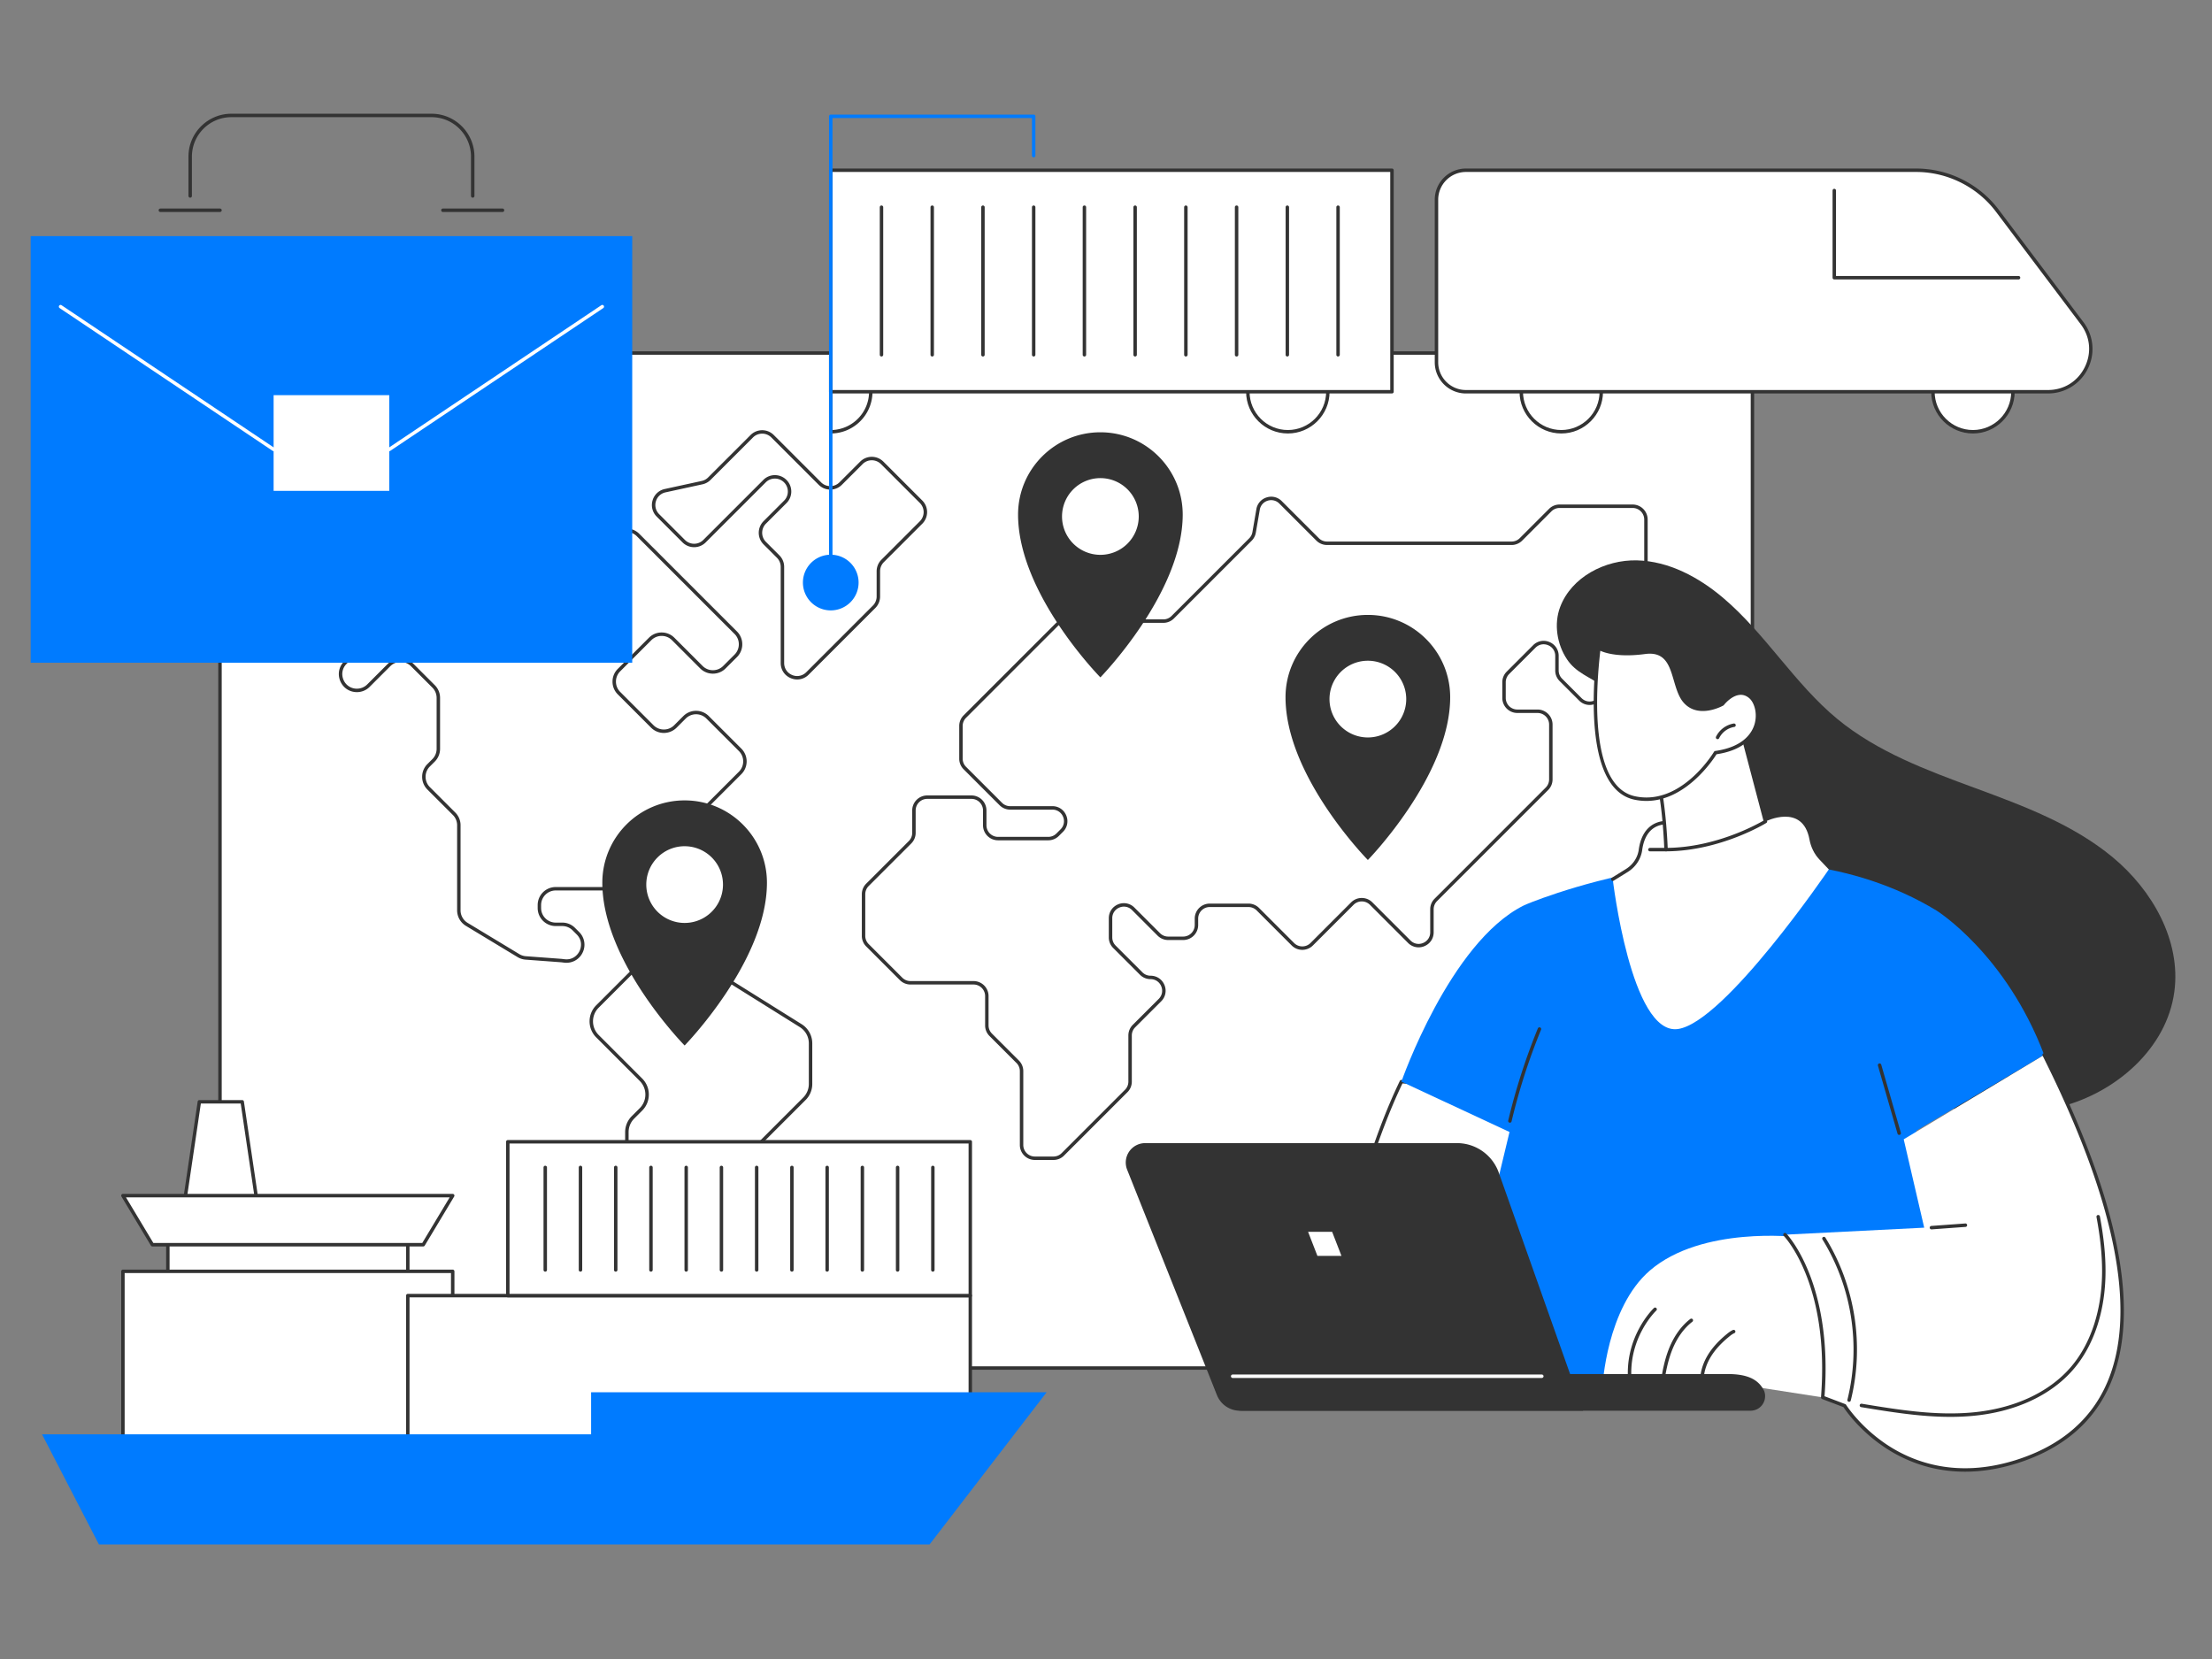 <?xml version="1.0" encoding="UTF-8"?>
<svg xmlns="http://www.w3.org/2000/svg" width="640" height="480" version="1.0" viewBox="0 0 480 360">
  <rect x="0" y="0" width="480" height="360" fill="#808080" stroke="none"/>
  <defs>
    <clipPath id="a">
      <path d="M6.664 51H138v93H6.664Zm0 0"></path>
    </clipPath>
    <clipPath id="b">
      <path d="M40 24.637h63V43H40Zm0 0"></path>
    </clipPath>
    <clipPath id="c">
      <path d="M179 24.637h46V127h-46Zm0 0"></path>
    </clipPath>
    <clipPath id="d">
      <path d="M9 302h219v33.137H9Zm0 0"></path>
    </clipPath>
  </defs>
  <path fill="#fff" d="M380.277 296.855H47.738V76.605h332.54v220.25"></path>
  <path fill="#333" d="M48.113 296.48h331.79V76.98H48.112Zm332.164.75H47.738a.375.375 0 0 1-.375-.375V76.605c0-.207.168-.37.375-.37h332.54c.206 0 .37.163.37.37v220.25a.372.372 0 0 1-.37.375"></path>
  <path fill="#333" d="M201.207 173.355a2.515 2.515 0 0 0-2.512 2.512v4.86c0 .87-.336 1.687-.953 2.304l-9.246 9.242a2.506 2.506 0 0 0-.734 1.778v9.027a2.5 2.5 0 0 0 .734 1.777l7.3 7.301a2.497 2.497 0 0 0 1.774.735h13.688a3.26 3.26 0 0 1 3.258 3.257v6.364c0 .668.261 1.3.734 1.773l5.848 5.844c.613.617.953 1.437.953 2.305v16.02a2.511 2.511 0 0 0 2.508 2.51h4.039c.672 0 1.3-.26 1.773-.734l13.75-13.75a2.497 2.497 0 0 0 .734-1.773v-10.012c0-.87.34-1.687.954-2.304l5.636-5.633c.73-.735.938-1.781.543-2.735a2.47 2.47 0 0 0-2.32-1.55c-.871 0-1.688-.34-2.3-.953l-5.802-5.805a3.22 3.22 0 0 1-.957-2.3v-4.161c0-1.344.77-2.496 2.012-3.012a3.212 3.212 0 0 1 3.55.707l5.552 5.551a2.497 2.497 0 0 0 1.773.734h3.246a2.511 2.511 0 0 0 2.512-2.507v-1.391a3.26 3.26 0 0 1 3.258-3.258h8.406c.867 0 1.687.34 2.3.953l7.606 7.606c.977.976 2.57.976 3.547 0l8.82-8.825a3.232 3.232 0 0 1 2.305-.953c.871 0 1.692.336 2.305.953l8.27 8.27c.73.73 1.777.941 2.734.543a2.465 2.465 0 0 0 1.547-2.316v-4.996c0-.872.34-1.688.957-2.301l24.109-24.114a2.497 2.497 0 0 0 .734-1.773v-11.902a2.51 2.51 0 0 0-2.507-2.508h-4.387a3.26 3.26 0 0 1-3.258-3.258v-3.414c0-.867.34-1.688.953-2.3l5.719-5.72a3.205 3.205 0 0 1 3.55-.707 3.211 3.211 0 0 1 2.008 3.012v3.16c0 .672.262 1.301.739 1.778l4.219 4.218c.73.73 1.78.942 2.734.543a2.47 2.47 0 0 0 1.55-2.32v-9.484c0-.871.34-1.692.954-2.305l7.633-7.633a2.497 2.497 0 0 0 .734-1.773v-15.774a2.511 2.511 0 0 0-2.512-2.508H338.43c-.672 0-1.301.262-1.778.735l-6.34 6.344a3.248 3.248 0 0 1-2.304.953h-40.055c-.871 0-1.687-.34-2.305-.953l-8.035-8.036a2.48 2.48 0 0 0-2.535-.62 2.462 2.462 0 0 0-1.71 1.968l-.856 4.969a3.26 3.26 0 0 1-.91 1.754l-16.86 16.86a3.239 3.239 0 0 1-2.3.952h-21.165c-.672 0-1.3.258-1.777.735l-19.863 19.867a2.485 2.485 0 0 0-.739 1.773v7.098c0 .672.262 1.3.739 1.777l7.797 7.797a2.481 2.481 0 0 0 1.773.734h9.156a3.2 3.2 0 0 1 3.008 2.012 3.204 3.204 0 0 1-.703 3.551l-.89.89a3.248 3.248 0 0 1-2.305.954H216.57a3.26 3.26 0 0 1-3.257-3.258v-3.219a2.512 2.512 0 0 0-2.512-2.512Zm27.39 78.356h-4.038a3.26 3.26 0 0 1-3.254-3.258v-16.02c0-.671-.262-1.3-.739-1.773l-5.843-5.847a3.216 3.216 0 0 1-.953-2.301v-6.364a2.515 2.515 0 0 0-2.512-2.511H197.57c-.87 0-1.687-.34-2.304-.953l-7.297-7.301a3.225 3.225 0 0 1-.953-2.305v-9.027c0-.871.336-1.688.953-2.305l9.246-9.246a2.497 2.497 0 0 0 .734-1.773v-4.86a3.26 3.26 0 0 1 3.258-3.258h9.594a3.26 3.26 0 0 1 3.258 3.258v3.219a2.515 2.515 0 0 0 2.511 2.512h10.903c.672 0 1.3-.262 1.773-.735l.89-.89a2.475 2.475 0 0 0 .548-2.739 2.476 2.476 0 0 0-2.32-1.547h-9.157c-.867 0-1.687-.34-2.3-.953l-7.802-7.8a3.248 3.248 0 0 1-.953-2.305v-7.098c0-.87.34-1.687.953-2.304l19.868-19.864a3.229 3.229 0 0 1 2.304-.957h21.164c.668 0 1.301-.261 1.774-.734l16.86-16.86c.366-.367.609-.832.698-1.347l.856-4.973a3.205 3.205 0 0 1 2.223-2.55 3.2 3.2 0 0 1 3.289.8l8.039 8.035a2.475 2.475 0 0 0 1.773.735h40.055c.672 0 1.3-.258 1.777-.735l6.34-6.34a3.229 3.229 0 0 1 2.305-.957h15.851a3.263 3.263 0 0 1 3.258 3.258v15.774c0 .87-.336 1.687-.953 2.3l-7.633 7.633a2.5 2.5 0 0 0-.734 1.778v9.484c0 1.344-.77 2.496-2.012 3.012a3.2 3.2 0 0 1-3.547-.707l-4.223-4.219a3.248 3.248 0 0 1-.953-2.305v-3.16a2.47 2.47 0 0 0-1.55-2.32c-.954-.399-2-.188-2.735.543l-5.719 5.719a2.497 2.497 0 0 0-.734 1.773v3.414a2.511 2.511 0 0 0 2.512 2.508h4.387a3.263 3.263 0 0 1 3.257 3.258v11.902c0 .871-.34 1.688-.953 2.305l-24.113 24.11a2.504 2.504 0 0 0-.734 1.773v4.996c0 1.34-.77 2.492-2.012 3.007a3.212 3.212 0 0 1-3.55-.707l-8.267-8.27a2.506 2.506 0 0 0-1.777-.734c-.668 0-1.3.262-1.773.735l-8.825 8.824a3.26 3.26 0 0 1-4.605 0l-7.602-7.605a2.504 2.504 0 0 0-1.773-.735h-8.406a2.515 2.515 0 0 0-2.512 2.512v1.39a3.26 3.26 0 0 1-3.258 3.258h-3.246c-.867 0-1.687-.34-2.305-.957l-5.546-5.55a2.475 2.475 0 0 0-2.735-.543 2.47 2.47 0 0 0-1.55 2.32v4.16c0 .668.261 1.3.734 1.774l5.8 5.8a2.485 2.485 0 0 0 1.774.739c1.344 0 2.496.77 3.012 2.007a3.212 3.212 0 0 1-.707 3.551l-5.633 5.633a2.494 2.494 0 0 0-.738 1.777v10.012c0 .871-.336 1.688-.954 2.3l-13.75 13.75a3.223 3.223 0 0 1-2.3.954M321.992 252.71h12.711a2.285 2.285 0 0 1 2.281 2.286v7.145c0 .843.688 1.53 1.536 1.53h8.738c.406 0 .8-.16 1.086-.444l7.46-7.461c.294-.293.45-.676.45-1.086v-9.543a1.51 1.51 0 0 0-.45-1.082l-8.574-8.578c-.535-.536-1.214-.52-1.671-.332-.457.19-.95.664-.95 1.417 0 .942-.539 1.75-1.406 2.11a2.244 2.244 0 0 1-2.488-.496l-.39-.39a2.278 2.278 0 0 1-.657-1.388l-.715-7.136a1.528 1.528 0 0 0-1.527-1.38h-6.38c-.41 0-.796.161-1.085.446l-14.45 14.453c-.288.285-.452.684-.452 1.086v11.125c0 .758.488 1.227.949 1.418a1.509 1.509 0 0 0 1.672-.332l2.695-2.7a2.285 2.285 0 0 1 1.617-.667Zm25.266 11.712h-8.738a2.284 2.284 0 0 1-2.282-2.281v-7.145c0-.848-.691-1.535-1.535-1.535h-12.71c-.415 0-.798.16-1.087.45l-2.699 2.694a2.246 2.246 0 0 1-2.484.497 2.245 2.245 0 0 1-1.41-2.11v-11.125c0-.61.238-1.183.667-1.613l14.454-14.453a2.27 2.27 0 0 1 1.613-.668h6.379c1.18 0 2.152.883 2.27 2.054l.714 7.137c.035.352.192.684.442.934l.39.39c.535.536 1.215.52 1.672.332.461-.19.95-.66.95-1.417 0-.942.538-1.75 1.41-2.11a2.254 2.254 0 0 1 2.488.496l8.574 8.574c.43.43.668 1.004.668 1.614v9.543a2.27 2.27 0 0 1-.668 1.613l-7.461 7.46a2.278 2.278 0 0 1-1.617.669M144.707 205.59a4.17 4.17 0 0 0-2.953 1.23l-11.848 11.852a4.182 4.182 0 0 0 0 5.914l9.442 9.445a4.883 4.883 0 0 1 1.445 3.485 4.899 4.899 0 0 1-1.445 3.488l-1.72 1.719a4.154 4.154 0 0 0-1.222 2.957v25.695c0 1.117.434 2.168 1.223 2.957l3.797 3.797c1.219 1.219 2.965 1.566 4.558.906a4.124 4.124 0 0 0 2.582-3.867v-9.23c0-1.317.512-2.56 1.446-3.489l24.277-24.281a4.158 4.158 0 0 0 1.227-2.957v-8.793c0-1.45-.735-2.777-1.97-3.547l-26.616-16.64a4.185 4.185 0 0 0-2.223-.641Zm-.355 74.523c-1.27 0-2.5-.504-3.457-1.457l-3.793-3.793a4.899 4.899 0 0 1-1.446-3.488V245.68c0-1.317.512-2.555 1.446-3.489l1.718-1.714a4.17 4.17 0 0 0 1.223-2.961 4.154 4.154 0 0 0-1.223-2.957l-9.441-9.446a4.93 4.93 0 0 1 0-6.972l11.848-11.848a4.913 4.913 0 0 1 6.101-.695l26.617 16.64a4.903 4.903 0 0 1 2.317 4.18v8.793a4.899 4.899 0 0 1-1.446 3.488l-24.277 24.278a4.16 4.16 0 0 0-1.226 2.96v9.231c0 2.035-1.168 3.781-3.043 4.559a4.977 4.977 0 0 1-1.918.386M86.938 142.887c1 0 2.003.383 2.765 1.144l4.645 4.645a3.882 3.882 0 0 1 1.144 2.765v11.051a3.889 3.889 0 0 1-1.144 2.766l-1.07 1.07a3.138 3.138 0 0 0-.926 2.234c0 .848.328 1.641.925 2.239l5.52 5.52a3.882 3.882 0 0 1 1.144 2.765v18.465c0 1.097.586 2.137 1.528 2.707l11.23 6.789c.426.258.91.414 1.406.45l7.735.573.695.082c1.645.192 2.742-.785 3.219-1.765.473-.98.562-2.442-.613-3.617l-.891-.891a3.138 3.138 0 0 0-2.234-.926h-1.434a3.918 3.918 0 0 1-3.91-3.914v-.644a3.914 3.914 0 0 1 3.91-3.91h13.426a3.15 3.15 0 0 0 2.238-.93l24.098-24.098a3.14 3.14 0 0 0 .926-2.238c0-.844-.329-1.637-.926-2.239l-7.063-7.062a3.169 3.169 0 0 0-4.476 0l-1.985 1.988a3.923 3.923 0 0 1-5.535 0l-7.226-7.23a3.882 3.882 0 0 1-1.145-2.766c0-1.047.406-2.027 1.145-2.765l6.754-6.754a3.882 3.882 0 0 1 2.765-1.145c1.043 0 2.027.406 2.766 1.145l6.117 6.117a3.14 3.14 0 0 0 2.238.926c.844 0 1.64-.329 2.235-.926l2.464-2.461a3.154 3.154 0 0 0 .926-2.238 3.14 3.14 0 0 0-.926-2.239l-21.21-21.21a3.164 3.164 0 0 0-4.473 0l-8.5 8.5a3.916 3.916 0 0 1-5.535 0l-19.305-19.305a3.14 3.14 0 0 0-2.238-.926c-.844 0-1.637.328-2.235.926l-23.754 23.754a3.164 3.164 0 0 0 0 4.472l3.895 3.895a3.918 3.918 0 0 1 0 5.531l-.832.836c-.922.918-1.184 2.238-.688 3.445a3.121 3.121 0 0 0 2.926 1.953c.844 0 1.64-.328 2.239-.925l4.484-4.485a3.904 3.904 0 0 1 2.766-1.144Zm35.984 66.035c-.152 0-.313-.008-.477-.027l-.675-.083-7.72-.57a3.976 3.976 0 0 1-1.737-.554l-11.231-6.79a3.939 3.939 0 0 1-1.887-3.347v-18.465c0-.844-.328-1.64-.925-2.238l-5.52-5.516a3.891 3.891 0 0 1-1.145-2.77c0-1.042.407-2.027 1.145-2.765l1.07-1.067a3.154 3.154 0 0 0 .926-2.238v-11.05c0-.844-.328-1.641-.926-2.239l-4.644-4.644a3.176 3.176 0 0 0-4.477 0l-4.484 4.484a3.876 3.876 0 0 1-2.766 1.148c-1.613 0-2.996-.925-3.617-2.414-.617-1.492-.289-3.125.852-4.265l.828-.832a3.169 3.169 0 0 0 0-4.477l-3.89-3.89a3.916 3.916 0 0 1 0-5.536l23.75-23.75a3.892 3.892 0 0 1 2.765-1.148c1.047 0 2.031.41 2.77 1.148l19.304 19.305a3.171 3.171 0 0 0 4.473 0l8.5-8.5a3.916 3.916 0 0 1 5.535 0l21.21 21.207a3.898 3.898 0 0 1 1.145 2.77 3.889 3.889 0 0 1-1.144 2.765l-2.465 2.461a3.876 3.876 0 0 1-2.766 1.149 3.885 3.885 0 0 1-2.77-1.149l-6.113-6.117a3.147 3.147 0 0 0-2.238-.926 3.14 3.14 0 0 0-2.238.926l-6.754 6.754a3.14 3.14 0 0 0-.926 2.238c0 .844.328 1.64.926 2.238l7.23 7.23a3.172 3.172 0 0 0 4.477 0l1.984-1.987a3.889 3.889 0 0 1 2.766-1.145c1.047 0 2.027.406 2.766 1.145l7.066 7.062a3.889 3.889 0 0 1 1.145 2.766 3.898 3.898 0 0 1-1.145 2.77l-24.102 24.093a3.87 3.87 0 0 1-2.765 1.148h-13.426a3.17 3.17 0 0 0-3.164 3.165v.644a3.168 3.168 0 0 0 3.164 3.164h1.434c1.043 0 2.023.406 2.765 1.149l.89.89a3.87 3.87 0 0 1 .755 4.473 3.863 3.863 0 0 1-3.504 2.207M168.148 103.102c.95 0 1.844.37 2.516 1.043a3.537 3.537 0 0 1 1.043 2.515c0 .95-.371 1.844-1.043 2.516l-4.45 4.449a2.796 2.796 0 0 0-.823 1.988c0 .75.293 1.453.824 1.985l2.906 2.906a3.527 3.527 0 0 1 1.04 2.516v20.859c0 1.156.663 2.152 1.734 2.598a2.773 2.773 0 0 0 3.062-.61l14.45-14.449a2.796 2.796 0 0 0 .823-1.988v-5.465c0-.945.368-1.84 1.04-2.512l8.335-8.336a2.813 2.813 0 0 0 0-3.976l-8.445-8.442a2.808 2.808 0 0 0-3.972 0l-4.504 4.504a3.561 3.561 0 0 1-5.028 0l-10.281-10.281a2.783 2.783 0 0 0-1.984-.82c-.75 0-1.457.289-1.989.82l-9.214 9.215a3.55 3.55 0 0 1-1.758.96l-8.004 1.743a2.773 2.773 0 0 0-2.098 1.953 2.78 2.78 0 0 0 .707 2.777l5.598 5.602c.535.527 1.238.82 1.988.82.754 0 1.457-.293 1.988-.82l13.028-13.027a3.522 3.522 0 0 1 2.511-1.043Zm4.844 44.343c-.46 0-.93-.09-1.383-.28-1.355-.56-2.195-1.817-2.195-3.286v-20.86c0-.753-.293-1.457-.824-1.988l-2.903-2.902a3.562 3.562 0 0 1 0-5.031l4.45-4.453a2.78 2.78 0 0 0 .824-1.985c0-.75-.293-1.457-.824-1.988a2.792 2.792 0 0 0-1.989-.82c-.75 0-1.453.289-1.984.82l-13.027 13.027a3.562 3.562 0 0 1-5.032 0l-5.597-5.597a3.517 3.517 0 0 1-.899-3.52 3.513 3.513 0 0 1 2.66-2.473l8.004-1.742a2.786 2.786 0 0 0 1.387-.762l9.215-9.21a3.562 3.562 0 0 1 5.031 0l10.278 10.277a2.815 2.815 0 0 0 3.972 0l4.504-4.504a3.558 3.558 0 0 1 5.028 0l8.449 8.445a3.562 3.562 0 0 1 0 5.032l-8.336 8.335a2.787 2.787 0 0 0-.824 1.985v5.465a3.53 3.53 0 0 1-1.043 2.515l-14.45 14.45a3.498 3.498 0 0 1-2.492 1.05"></path>
  <path fill="#333" d="M338.555 131.7c2.449-6.477 9.734-10.266 16.656-10.102 6.922.168 13.398 3.644 18.684 8.117 9.226 7.808 15.515 18.656 24.847 26.336 8.637 7.105 19.356 11.09 29.856 14.953 10.496 3.867 21.21 7.867 29.828 14.996 8.617 7.133 14.887 18.117 13.402 29.203-1.648 12.281-12.61 21.836-24.605 24.938-12 3.097-24.758.824-36.559-2.957-13.406-4.293-26.8-11.032-34.625-22.73-6.922-10.349-8.617-23.184-11.469-35.302-1.804-7.664-4.316-15.406-8.789-21.964-2.191-3.215-4.875-6.114-8.066-8.36-2.746-1.937-5.723-2.82-7.684-5.766-2.176-3.269-2.875-7.656-1.476-11.363"></path>
  <path fill="#fff" d="M293.906 263.629s3.758-15.574 10.196-28.918l27.714 2s-8.382 36.34-9.066 36.894c-.684.551-28.844-9.976-28.844-9.976"></path>
  <path fill="#333" d="M294.352 263.395c10.546 3.94 26.218 9.617 28.168 9.847.82-2.031 5.644-22.367 8.835-36.187l-27.023-1.953c-5.781 12.054-9.406 26.015-9.98 28.293Zm28.328 10.593c-.715 0-3.29-.695-14.735-4.812a1285.531 1285.531 0 0 1-14.168-5.196.377.377 0 0 1-.234-.437c.039-.156 3.84-15.766 10.223-28.992a.376.376 0 0 1 .363-.211l27.715 2c.11.008.21.062.273.152.067.086.09.2.067.305-3.145 13.617-8.52 36.547-9.2 37.098-.058.046-.117.093-.304.093"></path>
  <path fill="#007bff" d="m327.563 245.637-23.461-10.926s10.507-30.18 26.468-38.188c.22-.109.438-.207.66-.3 4.618-1.899 52.567-20.739 89.012 1.375 0 0 15.051 9.402 23.336 31.312l-27.758 16.453 6.649 31.727 4.097 21.55-112.718 4.044 13.714-57.047"></path>
  <path fill="#333" d="M327.645 243.621a.639.639 0 0 1-.086-.008.38.38 0 0 1-.278-.453 137.083 137.083 0 0 1 6.43-20 .38.38 0 0 1 .488-.207.376.376 0 0 1 .207.488 135.29 135.29 0 0 0-6.398 19.891.367.367 0 0 1-.363.29"></path>
  <path fill="#fff" d="M389.883 268.434s13.597 15.652 5.64 34.796l-18.656-2.898-29.12.496s.839-17 10.284-25.133c11.278-9.703 31.852-7.261 31.852-7.261"></path>
  <path fill="#333" d="M369.39 301.203a.37.37 0 0 1-.367-.32c-.304-2.074.176-4.367 1.352-6.461.969-1.719 2.387-3.336 4.344-4.938.394-.324.824-.656 1.336-.882a.374.374 0 1 1 .297.687c-.422.184-.805.484-1.16.777-1.883 1.54-3.247 3.086-4.165 4.723-1.093 1.95-1.543 4.074-1.265 5.988a.371.371 0 0 1-.317.422c-.02.004-.035.004-.054.004M360.707 300.707c-.016 0-.035 0-.05-.004a.37.37 0 0 1-.317-.422c.328-2.336.805-5.07 1.836-7.652 1.078-2.707 2.676-4.926 4.613-6.414a.376.376 0 0 1 .524.066.382.382 0 0 1-.067.528c-1.832 1.406-3.344 3.515-4.375 6.097-1 2.508-1.469 5.188-1.793 7.477a.377.377 0 0 1-.371.324M353.75 300.707a.375.375 0 0 1-.371-.332c-1.211-10.14 5.453-16.473 5.523-16.535a.372.372 0 0 1 .528.02.372.372 0 0 1-.02.527c-.062.058-6.453 6.148-5.289 15.902a.373.373 0 0 1-.328.414c-.016.004-.027.004-.043.004M412.117 246.273a.367.367 0 0 1-.355-.27l-4.254-14.76a.377.377 0 0 1 .254-.466c.199-.058.406.059.465.258l4.253 14.762a.373.373 0 0 1-.363.476"></path>
  <path fill="#fff" d="M387.336 267.922s10.16 10.18 8.187 35.308l4.754 1.805s12.48 19.988 37.313 12.137c24.832-7.852 33.277-33.754 5.988-88.262l-30.476 18.32 4.449 19.172-30.215 1.52"></path>
  <path fill="#333" d="M426.414 319.355c-7.36 0-13.066-2.46-16.996-4.992-5.793-3.742-8.883-8.25-9.387-9.023l-4.64-1.758a.369.369 0 0 1-.239-.379c1.934-24.637-7.98-34.918-8.082-35.02a.375.375 0 0 1 0-.527.38.38 0 0 1 .532 0c.101.102 10.183 10.516 8.316 35.324l4.492 1.707a.354.354 0 0 1 .188.149c.027.05 3.164 4.992 9.254 8.914 5.605 3.61 14.953 7.07 27.625 3.066 9.703-3.07 16.375-8.77 19.836-16.945 6.496-15.355 1.761-39.172-14.07-70.793a.376.376 0 0 1 .167-.5.368.368 0 0 1 .5.168c15.938 31.824 20.676 55.852 14.09 71.418-3.547 8.387-10.379 14.227-20.297 17.363-4.11 1.297-7.875 1.828-11.289 1.828"></path>
  <path fill="#333" d="M401.25 304.195a.379.379 0 0 1-.363-.465c2.93-11.773.957-24.445-5.414-34.77a.374.374 0 0 1 .12-.515.379.379 0 0 1 .516.125c6.477 10.493 8.48 23.375 5.504 35.34a.372.372 0 0 1-.363.285M423.219 307.457c-6.528 0-13.028-1.07-19.36-2.113a.372.372 0 0 1-.304-.43.373.373 0 0 1 .43-.309c7.85 1.293 15.972 2.63 24.03 1.891 8.965-.82 16.52-4.285 21.274-9.754 4.41-5.078 6.844-12.476 6.86-20.84.003-3.578-.38-7.328-1.212-11.812a.37.37 0 0 1 .301-.434c.2-.039.399.098.434.301.84 4.527 1.23 8.32 1.223 11.945-.012 8.543-2.516 16.118-7.043 21.328-4.88 5.618-12.614 9.172-21.77 10.012a53.296 53.296 0 0 1-4.863.215M419.105 266.773a.374.374 0 0 1-.023-.746l7.406-.539a.375.375 0 0 1 .055.746l-7.41.54h-.028"></path>
  <path fill="#fff" d="M396.848 188.66s-22.637 33.285-32.778 34.64c-10.144 1.352-14.105-32.515-14.105-32.515l3.043-1.883c1.597-.988 2.715-2.625 2.972-4.488.344-2.512 1.594-5.871 5.801-5.934 6.73-.093 21.317-.222 21.317-.222s8.086-4.078 9.554 3.914c.301 1.625 1.028 3.144 2.164 4.344l2.032 2.144"></path>
  <path fill="#333" d="M349.965 191.16a.374.374 0 0 1-.195-.691l3.042-1.883c1.54-.953 2.56-2.492 2.797-4.223.547-3.984 2.739-6.207 6.168-6.254 1.645-.023 3.758-.05 6.016-.074h.004c.207 0 .371.164.371.367a.372.372 0 0 1-.367.38c-2.254.027-4.371.05-6.016.077-3.863.051-5.09 3.078-5.433 5.606-.27 1.953-1.418 3.687-3.149 4.758l-3.039 1.882a.365.365 0 0 1-.2.055"></path>
  <path fill="#fff" d="m378.09 159.262 5.008 18.996s-9.73 6.062-21.57 6.11c0 0-.325-10.74-2.173-16.766l18.735-8.34"></path>
  <path fill="#333" d="M359.809 167.809c1.566 5.418 2 14.277 2.078 16.18 10.437-.15 19.246-5.016 20.777-5.91l-4.824-18.298Zm1.718 16.93a.37.37 0 0 1-.375-.36c-.004-.11-.343-10.758-2.152-16.668a.376.376 0 0 1 .207-.453l18.73-8.34a.379.379 0 0 1 .313.004.364.364 0 0 1 .2.242l5.007 18.996a.374.374 0 0 1-.16.414c-.098.059-9.961 6.121-21.77 6.164"></path>
  <path fill="#333" d="M361.527 184.738h-3.496a.372.372 0 0 1-.375-.37c0-.208.168-.376.375-.376h3.496c.203 0 .371.168.371.375a.37.37 0 0 1-.37.371"></path>
  <path fill="#fff" d="M372.258 163.328s-7.063 12.004-17.48 9.84c-10.419-2.168-8.883-23.711-7.821-32.54 0 0 2.793 1.888 9.977.923 7.187-.961 5.675 7.347 8.742 10.73 3.066 3.387 8.097.489 8.097.489s3.094-4.032 6.028-1.575c2.531 2.121 3.23 10.618-7.543 12.133"></path>
  <path fill="#333" d="M347.266 141.215c-1.067 9.242-2.243 29.543 7.586 31.586.828.172 1.632.25 2.418.25 8.722 0 14.605-9.805 14.668-9.914a.373.373 0 0 1 .269-.18c6.219-.875 8.02-4.039 8.535-5.844.672-2.343-.074-4.703-1.183-5.629-.645-.543-1.352-.777-2.094-.691-1.84.203-3.38 2.184-3.39 2.207a.373.373 0 0 1-.114.094c-.05.031-5.332 3.008-8.563-.563-1.117-1.23-1.648-3.058-2.168-4.828-.957-3.273-1.859-6.371-6.246-5.781-5.613.754-8.605-.203-9.718-.707Zm10 32.586c-.832 0-1.688-.086-2.567-.266-10.633-2.21-9.219-23.781-8.113-32.95a.38.38 0 0 1 .215-.296.367.367 0 0 1 .363.031c.027.016 2.805 1.79 9.723.864 5.023-.676 6.105 3.039 7.062 6.312.492 1.684 1.004 3.43 2 4.535 2.66 2.938 7.02.746 7.578.45.305-.376 1.883-2.215 3.856-2.434.957-.102 1.847.187 2.656.863 1.274 1.067 2.203 3.676 1.422 6.406-.563 1.965-2.473 5.387-8.977 6.356-.812 1.289-6.691 10.129-15.218 10.129"></path>
  <path fill="#333" d="M372.71 160.398a.375.375 0 0 1-.336-.535 5.252 5.252 0 0 1 3.845-2.86.375.375 0 0 1 .43.31.377.377 0 0 1-.313.43 4.495 4.495 0 0 0-3.29 2.445.37.37 0 0 1-.335.21M269.695 306.125h110.09c.652 0 1.305-.168 1.844-.535a3.18 3.18 0 0 0 1.195-3.746c-1.297-2.723-3.98-3.68-7.949-3.68H262.473l1.457 3.961a6.16 6.16 0 0 0 5.765 4"></path>
  <path fill="#333" d="M269.074 306.125a5.371 5.371 0 0 1-4.996-3.387l-19.488-48.91a4.207 4.207 0 0 1 .426-3.926 4.217 4.217 0 0 1 3.484-1.847h67.66a9.625 9.625 0 0 1 9.074 6.414l18.293 51.656h-74.453"></path>
  <path fill="#fff" d="M334.57 299.016h-67.082a.373.373 0 0 1 0-.746h67.082c.207 0 .375.168.375.37a.375.375 0 0 1-.375.376M285.875 272.52h5.219l-2.024-5.223h-5.222l2.027 5.223M249.836 112.055c0 6.746-5.473 12.218-12.219 12.218-6.75 0-12.219-5.472-12.219-12.218 0-6.746 5.47-12.22 12.22-12.22 6.745 0 12.218 5.474 12.218 12.22"></path>
  <path fill="#333" d="M238.781 120.398a8.324 8.324 0 0 1-8.324-8.324 8.324 8.324 0 0 1 8.324-8.324 8.324 8.324 0 0 1 8.324 8.324 8.324 8.324 0 0 1-8.324 8.324Zm0-26.593c-9.863 0-17.863 8-17.863 17.863 0 17.203 17.863 35.32 17.863 35.32s17.864-18.281 17.864-35.32c0-9.863-7.997-17.863-17.864-17.863"></path>
  <path fill="#fff" d="M159.617 191.938c0 6.746-5.469 12.214-12.219 12.214-6.746 0-12.214-5.468-12.214-12.214 0-6.75 5.468-12.22 12.214-12.22 6.75 0 12.22 5.47 12.22 12.22"></path>
  <path fill="#333" d="M148.563 200.277a8.32 8.32 0 0 1-8.32-8.324c0-4.594 3.722-8.324 8.32-8.324a8.324 8.324 0 1 1 0 16.648Zm0-26.593c-9.864 0-17.86 8-17.86 17.867 0 17.203 17.86 35.32 17.86 35.32s17.863-18.281 17.863-35.32c0-9.867-7.996-17.867-17.863-17.867"></path>
  <path fill="#fff" d="M307.875 151.684c0 6.746-5.469 12.214-12.219 12.214-6.746 0-12.215-5.468-12.215-12.214s5.47-12.22 12.215-12.22c6.75 0 12.219 5.474 12.219 12.22"></path>
  <path fill="#333" d="M296.824 160.027a8.324 8.324 0 1 1 0-16.65 8.324 8.324 0 0 1 0 16.65Zm0-26.593c-9.867 0-17.867 7.996-17.867 17.863 0 17.203 17.867 35.32 17.867 35.32s17.863-18.281 17.863-35.32c0-9.867-8-17.863-17.863-17.863"></path>
  <g clip-path="url(#a)">
    <path fill="#007bff" d="M137.191 143.813H6.656V51.234h130.535v92.578"></path>
  </g>
  <path fill="#fff" d="M84.469 106.516H59.375V85.75h25.094v20.766"></path>
  <path fill="#fff" d="M59.375 97.898a.367.367 0 0 1-.207-.062l-46.23-30.984a.372.372 0 0 1-.102-.52.372.372 0 0 1 .516-.102l46.23 30.985a.372.372 0 0 1-.207.683M84.469 97.898a.37.37 0 0 1-.309-.168.368.368 0 0 1 .102-.515l46.23-30.985a.373.373 0 1 1 .414.622L84.68 97.836a.38.38 0 0 1-.211.062"></path>
  <g clip-path="url(#b)">
    <path fill="#333" d="M102.578 42.895a.375.375 0 0 1-.375-.375v-8.532c0-4.718-3.84-8.562-8.558-8.562H50.203c-4.719 0-8.558 3.844-8.558 8.562v8.532a.375.375 0 0 1-.75 0v-8.532c0-5.133 4.175-9.308 9.308-9.308h43.442c5.128 0 9.308 4.175 9.308 9.308v8.532a.375.375 0 0 1-.375.375"></path>
  </g>
  <path fill="#333" d="M109.047 46H96.109a.375.375 0 0 1-.375-.375c0-.207.168-.371.375-.371h12.938c.207 0 .375.164.375.371a.375.375 0 0 1-.375.375M47.738 46H34.801a.375.375 0 0 1-.375-.375c0-.207.168-.371.375-.371h12.937c.207 0 .375.164.375.371a.375.375 0 0 1-.375.375"></path>
  <path fill="#fff" d="M347.477 85.008a8.68 8.68 0 0 1-8.68 8.68 8.682 8.682 0 1 1 8.68-8.68"></path>
  <path fill="#333" d="M338.797 76.7c-4.582 0-8.309 3.726-8.309 8.308s3.727 8.305 8.309 8.305c4.582 0 8.308-3.723 8.308-8.305s-3.726-8.309-8.308-8.309Zm0 17.362c-4.992 0-9.059-4.062-9.059-9.054 0-4.996 4.067-9.059 9.059-9.059 4.992 0 9.055 4.063 9.055 9.059 0 4.992-4.063 9.055-9.055 9.055"></path>
  <path fill="#fff" d="M436.805 85.008c0 4.793-3.887 8.68-8.684 8.68a8.68 8.68 0 0 1-8.68-8.68 8.682 8.682 0 1 1 17.363 0"></path>
  <path fill="#333" d="M428.121 76.7c-4.578 0-8.305 3.726-8.305 8.308s3.727 8.305 8.305 8.305c4.582 0 8.309-3.723 8.309-8.305s-3.727-8.309-8.309-8.309Zm0 17.362c-4.992 0-9.055-4.062-9.055-9.054 0-4.996 4.063-9.059 9.055-9.059 4.996 0 9.059 4.063 9.059 9.059 0 4.992-4.063 9.055-9.059 9.055"></path>
  <path fill="#fff" d="M444.406 85.008H318.102a6.393 6.393 0 0 1-6.391-6.39V43.335a6.394 6.394 0 0 1 6.39-6.395h97.708a22.045 22.045 0 0 1 17.605 8.782l18.402 24.422c4.61 6.113.247 14.863-7.41 14.863"></path>
  <path fill="#333" d="M318.102 37.316a6.024 6.024 0 0 0-6.016 6.02v35.281c0 3.317 2.7 6.016 6.016 6.016h126.304c3.45 0 6.43-1.844 7.969-4.93 1.54-3.09 1.219-6.578-.855-9.332l-18.403-24.426c-4.074-5.402-10.543-8.629-17.308-8.629ZM444.406 85.38H318.102c-3.727 0-6.762-3.035-6.762-6.762V43.336c0-3.73 3.035-6.766 6.762-6.766h97.707c7 0 13.691 3.336 17.906 8.926l18.398 24.426a9.59 9.59 0 0 1 .93 10.113 9.596 9.596 0 0 1-8.637 5.344"></path>
  <path fill="#fff" d="M398.035 41.348v18.914h39.985Zm0 0"></path>
  <path fill="#333" d="M438.02 60.637h-39.985a.374.374 0 0 1-.37-.375V41.348c0-.207.167-.375.37-.375.207 0 .375.168.375.375V59.89h39.61c.207 0 .375.168.375.37a.375.375 0 0 1-.375.376"></path>
  <path fill="#fff" d="M288.14 85.008a8.68 8.68 0 0 1-8.68 8.68 8.682 8.682 0 1 1 8.68-8.68"></path>
  <path fill="#333" d="M279.46 76.7c-4.581 0-8.308 3.726-8.308 8.308s3.727 8.305 8.309 8.305c4.582 0 8.309-3.723 8.309-8.305s-3.727-8.309-8.31-8.309Zm0 17.362c-4.991 0-9.058-4.062-9.058-9.054 0-4.996 4.067-9.059 9.059-9.059 4.992 0 9.055 4.063 9.055 9.059 0 4.992-4.063 9.055-9.055 9.055"></path>
  <path fill="#fff" d="M180.273 76.324v17.364a8.678 8.678 0 0 0 8.68-8.68 8.679 8.679 0 0 0-8.68-8.684"></path>
  <path fill="#333" d="M180.648 76.707v16.602c4.407-.2 7.934-3.848 7.934-8.301 0-4.457-3.527-8.106-7.934-8.301Zm-.375 17.356a.372.372 0 0 1-.375-.375V76.323a.37.37 0 0 1 .11-.261.367.367 0 0 1 .265-.114c4.997 0 9.055 4.067 9.055 9.059 0 4.992-4.058 9.055-9.055 9.055"></path>
  <path fill="#fff" d="M180.273 36.941v48.067h121.782V36.94H180.273"></path>
  <path fill="#333" d="M180.648 84.633H301.68V37.316H180.648Zm121.407.746H180.273a.372.372 0 0 1-.375-.371V36.94c0-.207.168-.37.375-.37h121.782c.207 0 .375.163.375.37v48.067a.372.372 0 0 1-.375.37"></path>
  <path fill="#333" d="M191.281 77.36a.37.37 0 0 1-.37-.372V44.965c0-.207.163-.375.37-.375s.375.168.375.375v32.023a.374.374 0 0 1-.375.371M202.29 77.36a.373.373 0 0 1-.372-.372V44.965c0-.207.168-.375.371-.375.207 0 .375.168.375.375v32.023a.374.374 0 0 1-.375.371M213.297 77.36a.373.373 0 0 1-.371-.372V44.965c0-.207.168-.375.37-.375.208 0 .376.168.376.375v32.023a.374.374 0 0 1-.375.371M224.309 77.36a.374.374 0 0 1-.375-.372V44.965c0-.207.168-.375.375-.375.203 0 .37.168.37.375v32.023a.373.373 0 0 1-.37.371M235.316 77.36a.374.374 0 0 1-.375-.372V44.965c0-.207.168-.375.375-.375.204 0 .371.168.371.375v32.023a.373.373 0 0 1-.37.371M246.324 77.36a.374.374 0 0 1-.375-.372V44.965c0-.207.168-.375.375-.375s.371.168.371.375v32.023a.37.37 0 0 1-.37.371M257.332 77.36a.374.374 0 0 1-.375-.372V44.965a.375.375 0 0 1 .75 0v32.023a.374.374 0 0 1-.375.371M268.34 77.36a.374.374 0 0 1-.375-.372V44.965a.375.375 0 0 1 .75 0v32.023a.374.374 0 0 1-.375.371M279.348 77.36a.37.37 0 0 1-.371-.372V44.965c0-.207.164-.375.37-.375.208 0 .376.168.376.375v32.023a.374.374 0 0 1-.375.371M290.355 77.36a.37.37 0 0 1-.37-.372V44.965c0-.207.163-.375.37-.375s.375.168.375.375v32.023a.374.374 0 0 1-.375.371"></path>
  <g clip-path="url(#c)">
    <path fill="#007bff" d="M180.273 126.785a.374.374 0 0 1-.375-.37V25.241c0-.207.168-.375.375-.375h44.036c.203 0 .37.168.37.375v8.547a.373.373 0 0 1-.745 0v-8.172h-43.286v100.797a.374.374 0 0 1-.375.371"></path>
  </g>
  <path fill="#007bff" d="M186.313 126.414a6.04 6.04 0 0 1-6.04 6.04 6.04 6.04 0 0 1 0-12.083 6.042 6.042 0 0 1 6.04 6.043"></path>
  <path fill="#fff" d="M52.559 239.09h-9.293l-3.805 25.683h16.898l-3.8-25.683"></path>
  <path fill="#333" d="M39.895 264.398h16.03l-3.69-24.933h-8.65Zm16.464.75H39.461a.365.365 0 0 1-.281-.132.37.37 0 0 1-.086-.297l3.8-25.684a.374.374 0 0 1 .372-.32h9.293c.183 0 .343.137.37.32l3.801 25.684a.37.37 0 0 1-.085.297.373.373 0 0 1-.286.132"></path>
  <path fill="#fff" d="M88.488 281.145H36.422v-18.278h52.066v18.278"></path>
  <path fill="#333" d="M36.797 280.773h51.32v-17.535h-51.32Zm51.691.747H36.422a.372.372 0 0 1-.371-.375v-18.278c0-.207.164-.375.37-.375h52.067c.207 0 .375.168.375.375v18.278a.375.375 0 0 1-.375.375"></path>
  <path fill="#fff" d="M98.238 315.477H26.676v-39.594h71.562v39.594"></path>
  <path fill="#333" d="M27.047 315.102h70.816v-38.848H27.047Zm71.191.746H26.676a.374.374 0 0 1-.375-.371v-39.594c0-.207.168-.375.375-.375h71.562c.207 0 .375.168.375.375v39.594a.374.374 0 0 1-.375.37"></path>
  <path fill="#fff" d="M91.844 270.098H33.066l-6.39-10.649h71.562l-6.394 10.649"></path>
  <path fill="#333" d="M33.277 269.723h58.356l5.945-9.899H27.336Zm58.567.75H33.066a.37.37 0 0 1-.32-.184l-6.39-10.648a.369.369 0 0 1-.008-.375.378.378 0 0 1 .328-.192h71.562a.376.376 0 0 1 .32.567l-6.39 10.648a.382.382 0 0 1-.324.184"></path>
  <path fill="#fff" d="M210.555 313.547H88.488v-32.402h122.067v32.402"></path>
  <path fill="#333" d="M88.863 313.172H210.18V281.52H88.863Zm121.692.75H88.488a.372.372 0 0 1-.37-.375v-32.402a.37.37 0 0 1 .37-.372h122.067c.203 0 .37.168.37.372v32.402a.374.374 0 0 1-.37.375"></path>
  <g clip-path="url(#d)">
    <path fill="#007bff" d="M227.113 302.125H128.27v9.117H9.117l12.438 24.074h180.027l25.531-33.191"></path>
  </g>
  <path fill="#fff" d="M210.555 281.145h-100.36v-33.383h100.36v33.383"></path>
  <path fill="#333" d="M110.566 280.773h99.614v-32.636h-99.614Zm99.989.747h-100.36a.375.375 0 0 1-.375-.375v-33.383c0-.207.168-.371.375-.371h100.36a.37.37 0 0 1 .37.37v33.384a.374.374 0 0 1-.37.375"></path>
  <path fill="#333" d="M118.32 275.95a.374.374 0 0 1-.375-.372v-22.246c0-.203.168-.371.375-.371a.37.37 0 0 1 .371.371v22.246a.37.37 0 0 1-.37.371M125.965 275.95a.374.374 0 0 1-.375-.372v-22.246a.374.374 0 0 1 .75 0v22.246a.374.374 0 0 1-.375.371M133.613 275.95a.374.374 0 0 1-.375-.372v-22.246a.373.373 0 0 1 .746 0v22.246a.373.373 0 0 1-.37.371M141.258 275.95a.374.374 0 0 1-.375-.372v-22.246a.374.374 0 0 1 .75 0v22.246a.374.374 0 0 1-.375.371M148.906 275.95a.374.374 0 0 1-.375-.372v-22.246a.373.373 0 0 1 .746 0v22.246a.373.373 0 0 1-.37.371M156.55 275.95a.374.374 0 0 1-.374-.372v-22.246c0-.203.168-.371.375-.371a.37.37 0 0 1 .37.371v22.246a.37.37 0 0 1-.37.371M164.2 275.95a.375.375 0 0 1-.38-.372v-22.246a.375.375 0 0 1 .75 0v22.246a.373.373 0 0 1-.37.371M171.844 275.95a.374.374 0 0 1-.375-.372v-22.246c0-.203.168-.371.375-.371a.37.37 0 0 1 .37.371v22.246a.37.37 0 0 1-.37.371M179.488 275.95a.37.37 0 0 1-.37-.372v-22.246a.37.37 0 0 1 .37-.371c.207 0 .375.168.375.371v22.246a.374.374 0 0 1-.375.371M187.137 275.95a.374.374 0 0 1-.375-.372v-22.246c0-.203.168-.371.375-.371a.37.37 0 0 1 .37.371v22.246a.37.37 0 0 1-.37.371M194.781 275.95a.374.374 0 0 1-.375-.372v-22.246a.374.374 0 0 1 .75 0v22.246a.374.374 0 0 1-.375.371M202.426 275.95a.373.373 0 0 1-.371-.372v-22.246a.373.373 0 0 1 .746 0v22.246a.374.374 0 0 1-.375.371"></path>
</svg>
